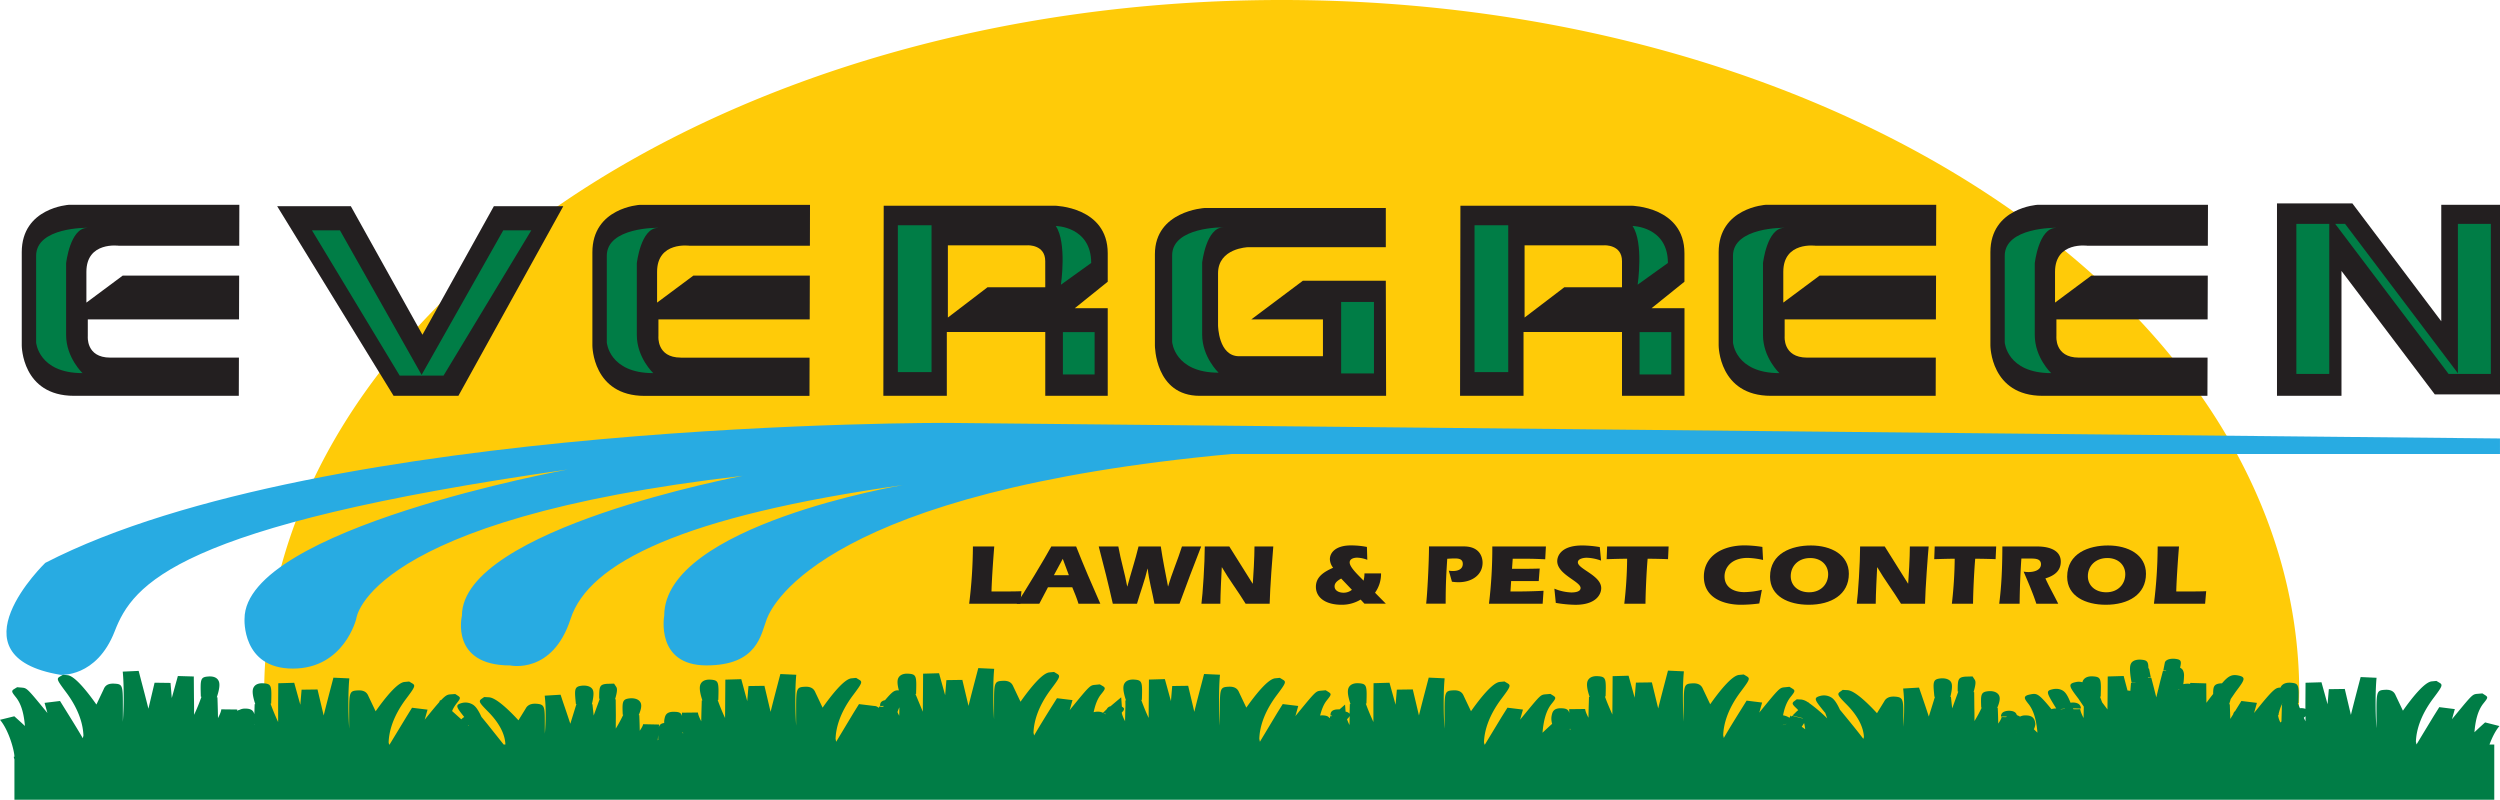 <svg id="Layer_1" data-name="Layer 1" xmlns="http://www.w3.org/2000/svg" viewBox="0 0 1757.09 562.06"><title>logo</title><path d="M1616,487.4C1616,218.21,1295.79,0,900.82,0S185.66,218.21,185.66,487.4a338.34,338.34,0,0,0,7.6,71H1608.37a337.67,337.67,0,0,0,7.59-71" style="fill:#ffcb08"/><polyline points="1600.35 142.94 1653.32 142.94 1715.81 225.8 1715.81 143.92 1757.09 143.92 1757.09 277.22 1711.28 277.22 1645.68 190.43 1645.68 278.2 1600.35 278.2 1600.35 142.94" style="fill:#231f20"/><rect x="1613.96" y="157.35" width="23.13" height="105.45" style="fill:#007d46"/><polyline points="1727.86 262.8 1720.95 262.8 1641.25 157.34 1648.19 157.34 1727.86 262.8" style="fill:#007d46"/><rect x="1727.49" y="157.35" width="23.16" height="105.45" style="fill:#007d46"/><path d="M77.45,251.34c-17.18,0-15.74-15.07-15.74-15.07V224.49H168l.09-30.81H86.27l-25.55,19V191.07c0-21.63,22.92-18.34,22.92-18.34h84.51l.07-28.78H48.38s-33.09,2-33.09,33.3v65.6s0,35.35,36.75,35.35h115.8l.08-26.86H77.45" style="fill:#231f20"/><path d="M61.39,160.11s-36-.57-36,19.67v60.9S27,262.24,58,262.24c0,0-11.53-10.9-11.53-26.75V185s2.78-24.84,14.92-24.84" style="fill:#007d46"/><path d="M478.52,251.34c-17.18,0-15.75-15.07-15.75-15.07V224.49H569.09l.09-30.81H487.35l-25.53,19V191.07c0-21.63,22.9-18.34,22.9-18.34h84.51L569.3,144H449.45s-33.1,2-33.1,33.3v65.6s0,35.35,36.78,35.35h115.8l.07-26.86H478.52" style="fill:#231f20"/><path d="M462.48,160.11s-36-.57-36,19.67v60.9s1.59,21.56,32.64,21.56c0,0-11.54-10.9-11.54-26.75V185s2.78-24.84,14.93-24.84" style="fill:#007d46"/><path d="M1270.07,251.34c-17.19,0-15.75-15.07-15.75-15.07V224.49h106.3l.11-30.81h-81.82l-25.55,19V191.07c0-21.63,22.88-18.34,22.88-18.34h84.52l.09-28.78H1241s-33.07,2-33.07,33.3v65.6s0,35.35,36.75,35.35h115.78l.08-26.86h-90.47" style="fill:#231f20"/><path d="M1254,160.11s-36-.57-36,19.67v60.9s1.58,21.56,32.62,21.56c0,0-11.53-10.9-11.53-26.75V185s2.77-24.84,14.92-24.84" style="fill:#007d46"/><path d="M1461.05,251.34c-17.17,0-15.73-15.07-15.73-15.07V224.49H1551.6l.11-30.81h-81.82l-25.54,19V191.07c0-21.63,22.89-18.34,22.89-18.34h84.52l.09-28.78H1432s-33.08,2-33.08,33.3v65.6s0,35.35,36.75,35.35h115.79l.1-26.86h-90.5" style="fill:#231f20"/><path d="M1445,160.11s-36-.57-36,19.67v60.9s1.58,21.56,32.63,21.56c0,0-11.52-10.9-11.52-26.75V185s2.76-24.84,14.92-24.84" style="fill:#007d46"/><path d="M879.45,224.49h50.36v25.88H870.87c-14.57,0-14.78-21.62-14.78-21.62V192.08c0-17.71,21-18.34,21-18.34H974l0-27.54H846.53s-34.82,2-34.82,32.44v64.19s0,35.37,31.49,35.37h131L974,197.31H915.71l-36.26,27.18" style="fill:#231f20"/><path d="M859.83,159.79s-36-.55-36,19.67v60.87s1.59,21.6,32.63,21.6c0,0-11.54-10.92-11.54-26.79V184.61s2.8-24.82,14.92-24.82" style="fill:#007d46"/><rect x="942.61" y="212.22" width="23.05" height="50.24" style="fill:#007d46"/><path d="M778.55,198V178c0-32.78-37.23-33.42-37.23-33.42H621.1l-.25,133.62h44.61V233.34h69.19V278.2h43.9V216.63H755.39L778.55,198m-43.9,3.88H694.08L666.2,223.18V172.41h56s12.43-.65,12.43,11.13Z" style="fill:#231f20"/><rect x="631.04" y="158.32" width="23.68" height="103.21" style="fill:#007d46"/><rect x="747.04" y="233.42" width="22.29" height="29.76" style="fill:#007d46"/><path d="M742.06,158.83s24.87.29,24.87,26l-21.28,15.29s4.36-29.5-3.59-41.25" style="fill:#007d46"/><path d="M1183.89,198V178c0-32.78-37.24-33.42-37.24-33.42H1026.43l-.25,133.62h44.61V233.34H1140V278.2h43.92V216.63h-23.16L1183.89,198M1140,201.89h-40.54l-27.93,21.29V172.41h56.06s12.41-.65,12.41,11.13Z" style="fill:#231f20"/><rect x="1036.36" y="158.32" width="23.68" height="103.21" style="fill:#007d46"/><rect x="1152.36" y="233.42" width="22.27" height="29.76" style="fill:#007d46"/><path d="M1147.38,158.83s24.88.29,24.88,26L1151,200.08s4.37-29.5-3.59-41.25" style="fill:#007d46"/><polyline points="347.11 144.92 296.91 235.27 246.57 144.92 194.8 144.92 276.62 278.2 322.18 278.2 395.9 144.92 347.11 144.92" style="fill:#231f20"/><polyline points="219.24 161.87 238.92 161.87 296.61 263.98 280.91 263.98 219.24 161.87" style="fill:#007d46"/><polyline points="373.42 161.87 353.72 161.87 296.03 263.98 311.74 263.98 373.42 161.87" style="fill:#007d46"/><path d="M1757.09,308.17,666.32,297.23s-439.27-2.18-634.5,98.37c0,0-67.93,65.55,10.61,78.68,0,0,25.47,2.18,38.19-30.61S123.05,369.36,398.94,330c0,0-227.07,41.53-227.07,104.91,0,0-2.12,35,33.95,35s44.57-35,44.57-35S256.76,365,522,334.42c0,0-197.35,37.13-197.35,98.34,0,0-8.49,34.94,33.93,34.94,0,0,29.75,6.58,42.46-32.77s78.52-72.12,233.44-94c0,0-167.65,28.4-167.65,91.8,0,0-6.36,34.94,29.71,34.94s38.21-21.84,42.44-32.77,42.43-89.6,326.82-115.83h891.27V308.17" style="fill:#28abe2"/><path d="M681.17,424.32a340.13,340.13,0,0,0,2.63-40.24h15c-.34,4-1.73,22.14-1.94,31.62h7.75c4.43,0,8.86,0,13.29-.18l-.75,8.8H681.17" style="fill:#231f20"/><path d="M736.55,412.74l-6.09,11.58H714.53c4.92-7.05,20.57-33.18,24.37-40.24h17.45c5.33,13.52,11.08,26.91,17,40.24H758c-1.18-3.91-2.77-7.72-4.37-11.58h-17m14.61-8.45-4.29-11.52-6.24,11.52Z" style="fill:#231f20"/><path d="M811.37,424.32c-1.52-8.32-3.87-16.47-4.71-24.61h-.14c-1.86,8.14-5,16.29-7.4,24.61h-17c-3-13.45-6.38-26.85-9.9-40.24H786c1.66,9.53,4.57,18.82,6.23,28.06h.14c2.43-9.24,5.54-18.53,7.83-28.06h15.64c1.38,9.47,3.32,18.82,5.06,28h.14c2.63-9.3,6.71-18.53,9.69-28h13.5C839,397.47,833.88,410.87,829,424.32H811.37" style="fill:#231f20"/><path d="M880.39,410.14h.13c.35-3.85,1.18-19,1.18-26.06h13.22c-.41,4.1-2.35,29.68-2.56,40.24H875.47c-5.33-8.74-11.7-17.07-16.62-25.58h-.14c-.21,3.62-1,19.55-1,25.58h-13.3c.9-6.39,2.35-28.66,2.35-40.24H864l16.35,26.06" style="fill:#231f20"/><path d="M970.65,403a22.81,22.81,0,0,1-4.23,13.58l7.62,7.72H959l-2.7-2.89A25.46,25.46,0,0,1,943,425.05c-11.56,0-18.14-5.18-18.14-12.61,0-7,5.6-10.5,12.11-13.4a10.25,10.25,0,0,1-2.28-6c0-4.71,4.21-9.71,14.81-9.71a57.89,57.89,0,0,1,11.22,1.08l.27,9.05a21.41,21.41,0,0,0-7.13-1.51c-2.42,0-5.26.84-5.26,3.38,0,3.68,7.21,9.95,9.76,12.79A21.14,21.14,0,0,0,959,403h11.63m-28,3.62c-2.29,1.33-4.64,2.84-4.64,5.5,0,3,3.11,4.46,6.3,4.46a9.1,9.1,0,0,0,5.88-2.05Z" style="fill:#231f20"/><path d="M1018.27,401.1a21.45,21.45,0,0,0,2.83.24c3.74,0,7-1.34,7-5,0-3.25-2.42-3.85-5.6-3.85-1.8,0-3.54.12-5.33.24-.56,9.23-1.11,16.47-1.11,31.55h-13.71c.76-6.09,2-28.66,2-40.24h24.51c11.35,0,13.15,7.78,13.15,11.46,0,8.57-7.48,13.7-16.89,13.7a29.55,29.55,0,0,1-4.64-.36l-2.21-7.78" style="fill:#231f20"/><path d="M1086.52,384.08l-.49,9c-4.22-.18-8.44-.37-12.59-.37h-10.25l-.49,7.07h7.89c3.88,0,7.69-.06,11.57-.18l-.69,8.81h-19.39l-.49,7.3h4.57c6.24,0,12.47-.18,18.69-.49l-.62,9.11H1046.5a324.94,324.94,0,0,0,2.35-40.24h37.67" style="fill:#231f20"/><path d="M1125.21,394a31.61,31.61,0,0,0-10-2c-2.15,0-6.23.67-6.23,3.2,0,4.77,16.41,9.23,16.41,18.16,0,4.11-3.32,11.71-18.14,11.71a87.52,87.52,0,0,1-13.78-1.33l-1-10a34.6,34.6,0,0,0,11.91,2.66c2.28,0,6.51-.36,6.51-3.13,0-4.65-16.41-9.48-16.41-18.9,0-2.77,1.86-11,17.59-11a76.38,76.38,0,0,1,12.32,1.14l.9,9.47" style="fill:#231f20"/><path d="M1172.77,384.08l-.42,8.93c-.56-.07-9-.31-14.34-.31-.83,9.61-1.45,24.08-1.51,31.62h-14.89a293,293,0,0,0,2-31.62c-4.77,0-9.55.19-14.4.31l.35-8.93h43.21" style="fill:#231f20"/><path d="M1236.51,424.14a100.34,100.34,0,0,1-12.87.91c-10.87,0-26.1-4-26.1-19.74,0-14.66,13.15-22,28.72-22a85.65,85.65,0,0,1,12.4,1.09l.49,9.17a54.19,54.19,0,0,0-10.8-1.45c-11.71,0-16.28,7-16.28,13,0,7.37,6,11.05,13.92,11.05a55.47,55.47,0,0,0,12.32-1.63l-1.8,9.53" style="fill:#231f20"/><path d="M1299.44,403.27c0,14.66-12.47,21.78-28.18,21.78-14.19,0-27.21-5.91-27.21-19.67,0-16.65,15.36-22,28.73-22,14.13,0,26.66,6.46,26.66,19.92M1258.59,405c0,6.63,5.33,11.28,12.94,11.28,8.32,0,13.37-5.79,13.37-12.67,0-6.52-5-11.41-12.6-11.41-8.45,0-13.71,5.67-13.71,12.8" style="fill:#231f20"/><path d="M1341,410.14h.14c.35-3.85,1.18-19,1.18-26.06h13.22c-.42,4.1-2.36,29.68-2.56,40.24h-16.9c-5.33-8.74-11.7-17.07-16.61-25.58h-.14c-.21,3.62-1,19.55-1,25.58H1305c.9-6.39,2.35-28.66,2.35-40.24h17.31L1341,410.14" style="fill:#231f20"/><path d="M1403,384.08l-.42,8.93c-.55-.07-9-.31-14.33-.31-.83,9.61-1.46,24.08-1.53,31.62h-14.88a295.36,295.36,0,0,0,2-31.62c-4.78,0-9.55.19-14.4.31l.34-8.93H1403" style="fill:#231f20"/><path d="M1420.7,392.53c-.76,10.55-1.11,21.18-1.25,31.79h-14.33c1.59-12.49,2.15-24.13,2.21-40.24h24.44c3.33,0,16.62.3,16.62,10.68,0,6.34-4.28,9.78-10.8,11.76,2.7,6,6.09,11.83,9,17.8h-15.38c-2.49-7.66-5.74-15.08-8.93-22.56a21.67,21.67,0,0,0,3.39.3c4,0,8.8-1.33,8.8-5.49s-4.64-4-7.83-4h-6" style="fill:#231f20"/><path d="M1508.27,403.27c0,14.66-12.47,21.78-28.18,21.78-14.19,0-27.21-5.91-27.21-19.67,0-16.65,15.37-22,28.74-22,14.12,0,26.65,6.46,26.65,19.92M1467.42,405c0,6.63,5.33,11.28,12.94,11.28,8.31,0,13.37-5.79,13.37-12.67,0-6.52-5-11.41-12.6-11.41-8.45,0-13.71,5.67-13.71,12.8" style="fill:#231f20"/><path d="M1513.86,424.32a335.93,335.93,0,0,0,2.63-40.24h15c-.35,4-1.73,22.14-1.94,31.62h7.76c4.43,0,8.85,0,13.28-.18l-.76,8.8h-35.93" style="fill:#231f20"/><path d="M1746.61,507.75c-2.86,2.53-5.16,4.7-7.49,6.89.62-7.36,2.07-14.91,6.29-20.21,1.74-2.18,2.67-3.32,2.67-4.19,0-.59-.43-1-1.33-1.6l-2.06-1.29-3.27.28c-3.62.32-3.62.32-15.18,14.31-.81,1-1.86,2.27-2.9,3.56.81-2.94,2-7.12,2-7.12L1714.42,497l-4,6.4s-10,16.46-12,19.85h0c-.21-.93-.37-1.62-.44-1.86.21-6.85,2.51-17.7,12.37-30.78,4-5.32,5.61-7.62,5.61-9,0-.77-.51-1.23-1.41-1.76l-2.15-1.28-3.31.32c-5.19.52-14.16,12-20.23,20.6-.44-.92-5-10.52-5-10.52-.67-1.56-1.92-4.47-7.47-4.16s-6.11.9-6.11,14.33c0,1.19,0,6.5,0,7.84,0,1.58,0,3.17-.06,4.76-.38-5.8-.57-11.94-.57-17.67,0-7.08.27-13.48.69-17.71l-11.19-.51-1.85,7.06c-1.46,5.62-3.28,12.56-5,19.55L1648,484.22l-11.21.15s-.73,8.63-.89,10.62c-2.13-7.73-4.28-15.47-4.28-15.47l-11.2.33-.1,14.7s0,2.92,0,3.67c-.12,0-.15-.08-.26-.12a8.68,8.68,0,0,0-3.62-.33L1615,494.1l.44,0c.38-12.55.41-13.86-5.45-14.25-2-.14-5.48.08-7,3a2.38,2.38,0,0,0-.16.4l-.3,0c-3.14.22-4.42.49-18.29,17.87,1.1-3.83,2-7.12,2-7.12l-10.9-1.33s-4.11,6.59-4.44,7.15a2.75,2.75,0,0,0-1.17,1.76h-.16V502c-.68,1.09-1.36,2.2-2.07,3.31,0-2.3-.12-4.57-.19-6.69l-.11-3.63-.45,0s.9-3.12,1.07-3.68l3.43-5c3.53-4.69,5.58-7.41,5.58-9.1,0-1.25-1.13-1.94-3.62-2.44-4.8-1-7.17.5-11.53,5.5l-.59,0c-5.38.34-5.59,2.64-5.6,7.48-1.39,1.74-3,3.86-4.75,6.21,0-1.47-.1-13.66-.1-13.66l-11.21-.33-.17.69a9.71,9.71,0,0,0-1.95-.14,15.19,15.19,0,0,0-2.82.34,42.38,42.38,0,0,0,.51-5.72,7.9,7.9,0,0,0-.77-4.06,4.51,4.51,0,0,0-2-1.79c1.15-4.81.77-5.83-3.92-6.29-.22,0-5.28-.47-6.72,2.42h0l-1.11,5.62,0,.22,1.94.08c0,.1,0,.21,0,.31l-2.23-.1-1.84,7s-1.56,6.38-2.84,11.58l-1.65-6.58-1.88-7.22-2.33.11c0-.11,0-.21,0-.31l2-.09s-.05-.2-.05-.22l-1.15-5.84,0,.21a3.2,3.2,0,0,0-.49-.67c0-4.91-1.27-5.57-5.3-5.89-.85-.07-5.23-.27-6.85,2.61-.81,1.41-1.38,4.14.36,13.6l2.69,0s0,.1,0,.13l-3.11,0-.46,5.62a15.68,15.68,0,0,0-2-.27c-1.3-4.9-2.7-10.2-2.7-10.2l-11.21.33-.09,14.44s-.06,5-.09,8.73c-1.37-1.86-2.67-3.57-3.77-5-.13-.41-1.39-3.82-1.44-4l.46,0c.36-12.54.4-13.86-5.46-14.25-2-.13-5.48.09-7,3h0a6.21,6.21,0,0,0-.39,1.15,9,9,0,0,0-4.8-.08c-2.51.5-3.64,1.19-3.64,2.44,0,1.69,2,4.42,5.58,9.11l3.84,5.67c-.08,2.63-.12,5.33-.15,8-1.27-2.48-2.26-4.74-2.34-6.2l-4.73.05c-.1-.16-.27-.42-.41-.66l5.51.14,0-.76s0-.05,0-.07v-.51h-.18c-.59-2.53-3.93-2.91-5.47-2.9a9.79,9.79,0,0,0-1.56.17c-1.92-4.94-3.32-6.73-4.34-7.69-2.89-2.69-6.87-2.09-8-1.85-5.28,1.12-4.77,2.13,2.29,13.57a9.7,9.7,0,0,0-3.37.47c-9.37-11.43-10.34-11.29-15.21-10.29-2.53.51-3.48,1.28-3.48,2.31s1.16,2.57,2.56,4.32c4.22,5.28,5.68,12.93,6.29,20.18-.85-.81-1.74-1.67-2.5-2.37a10.69,10.69,0,0,0,1-3.54,7.25,7.25,0,0,0-.25-1.86c-.45-1.58-1.29-4.53-6.86-4.34a7.41,7.41,0,0,0-3.64.84,10.22,10.22,0,0,0-2.1-1v-.13h-.18c-.53-2.32-3.09-2.95-5.39-3-.88,0-5,.2-5.52,2.91h-.14V503s0,0,0,.07l0,.58,4.18-.07a2.76,2.76,0,0,0-.61.45l-3.19-.05c-.07,1-1.07,2.73-2.35,4.6-.06-2.77-.12-5.59-.23-8.16l-.12-2.84h-.39c1.94-4.53,2.27-7.38,1.07-9.22-1.86-2.8-5.88-2.69-7.06-2.58-5.66.49-5.59,2.39-5.24,11.53l.37,0a93.28,93.28,0,0,1-5.11,9.48c0-3.07,0-6.18-.09-9.2l-.11-11.15-.44,0c1.69-5.74,1.57-7.6.81-8.73l-1.51-2.29-5,.14c-5.41.44-5.41,2.17-5.46,10.49l.43,0c-.08.21-2.18,6-4.29,11.82-.19-1.63-.88-8.05-.88-8.05h-.4c1.76-7.34,1.15-9.53.22-10.8-2-2.66-6.48-2.28-7-2.22-5.68.59-5.48,2.48-4.44,12.93h.38c-.29,1-2.59,8.36-4.31,13.89-1.72-5.32-3.53-10.61-5-14.92l-1.88-5.44-11.15.66a109.28,109.28,0,0,1,.69,13.47c0,4.37-.22,9-.59,13.38,0-1.26,0-2.52,0-3.75,0-1,0-4.79,0-5.66,0-10-.43-11.36-5.92-11.75s-7,2.44-7.58,3.51l-5,8.13c-6.2-6.72-15.58-15.91-20.77-16.19l-3.31-.18-2,1.4c-.69.5-1.07,1-1.07,1.57,0,1.28,1.72,3.17,5.83,7.32,9.63,9.73,11.91,17.78,12.14,22.88-.18.45-.27.84-.4,1.26-3.53-4.68-8.07-10.26-12.32-15.45l-3.9-4.76-.12,0c-2.67-5.91-4.53-7.74-5.85-8.68h0a9.93,9.93,0,0,0-8.19-1.29c-5,1.4-3.87,2.78,3.39,11.72h.11c.08.18,1,2.71,1.49,4.07a104.16,104.16,0,0,0-12.8-10.84c-.23-.22-.55-.55-.55-.55l-.2.06a10.64,10.64,0,0,0-4.51-1.92l-3.34-.18-1.88,1.41c-.7.53-1,1-1,1.48,0,.92,1.07,1.95,2.89,3.68a11.4,11.4,0,0,1,1,1.11c-.29.19-.57.4-.79.57l-.16.12.16-.12-2.85,2.78a1.31,1.31,0,0,1-.13.12h0l-.29.28,7.17,1.81c0,.09.09.18.12.27l-7.38-1.86-.56.49-.6-.79-.81,1.66-.11-.08a12.72,12.72,0,0,0-4.42-1.68c.92-4.83,2.49-9.38,5.31-12.91,1.71-2.14,2.64-3.31,2.64-4.19,0-.6-.43-1.07-1.33-1.62l-2.13-1.31-3.3.33c-3.54.35-3.68.36-16.91,16.55-.31.37-.72.9-1,1.29l2-7.11-10.9-1.34-3.88,6.24c-4.16,6.65-8.65,13.89-12.15,20-.14-.6-.25-1.17-.43-1.81.2-6.85,2.51-17.7,12.36-30.78,4-5.32,5.62-7.62,5.62-9,0-.76-.52-1.23-1.41-1.76l-2.14-1.28-3.33.32c-5.19.53-14.16,12-20.23,20.61l-5-10.53c-.68-1.57-1.93-4.47-7.48-4.16s-6.11.9-6.11,14.42c0,1.17,0,6.28,0,7.55,0,1.62,0,3.29,0,4.94-.38-5.81-.6-12-.6-17.8,0-6.83.25-13.12.7-17.55l-11.19-.51-1.87,7.17c-1.47,5.61-3.28,12.48-5,19.41L1161,479.6l-11.21.16s-.71,8.49-.89,10.6l-4.28-15.45-11.21.32-.1,14.67c0,4-.08,8.18-.09,12.28-2-4.49-3.94-8.93-5.21-12.7l.46,0c.37-12.55.41-13.86-5.46-14.25-2-.13-5.47.08-7,3h0c-1.09,2.18-.7,5.78,1.25,11.64l-.46,0-.11,3.74c-.12,3.43-.2,7.14-.27,10.85-1.25-2.47-2.22-4.71-2.32-6.16l-11.24.13c0,.83.06,1.75.1,2.72-.59-2.39-2-3.27-5.59-3.36-5.67-.14-6.28,2.74-6.78,5.05a10.6,10.6,0,0,0-.24,2.27,13.9,13.9,0,0,0,.54,3.64c-2.48,2.21-4.63,4.23-6.75,6.24.61-7.28,2.08-14.93,6.29-20.21,1.73-2.17,2.65-3.32,2.65-4.19,0-.59-.42-1-1.3-1.6l-2.08-1.29-3.26.28c-3.63.32-3.63.32-15,14.13l-3.05,3.72c.81-2.91,2-7.11,2-7.11l-10.9-1.33-4,6.37-11.82,19.51h-.31c-.18-.72-.31-1.29-.36-1.49.2-6.86,2.51-17.7,12.36-30.78,4-5.32,5.61-7.63,5.61-9,0-.77-.52-1.23-1.42-1.76l-2.14-1.28-3.32.32c-5.18.52-14.16,12-20.22,20.6-.44-.92-5-10.52-5-10.52-.67-1.56-1.92-4.47-7.47-4.16s-6.11.89-6.11,14.33c0,1.19,0,6.52,0,7.86,0,1.55,0,3.11-.06,4.68-.38-5.81-.56-11.94-.56-17.66,0-7.08.25-13.47.68-17.66l-11.19-.51-1.87,7.17c-1.47,5.58-3.27,12.48-5,19.44-1.84-7.8-4.33-18.31-4.33-18.31l-11.21.16s-.72,8.6-.88,10.6c-2.15-7.72-4.28-15.46-4.28-15.46l-11.21.33-.1,14.7s0,6.53,0,12.58c-2.09-4.61-4.05-9.18-5.34-13l.45,0c.37-12.54.41-13.86-5.45-14.25-2-.13-5.48.09-7,3h0c-1.09,2.18-.71,5.78,1.25,11.65l-.46,0s-.16,5.82-.2,6.82a4,4,0,0,0-2.31-1.4,4.17,4.17,0,0,0-.49-.08c-.19-2.48-.37-5-.37-5l-3.85,3.38a7.72,7.72,0,0,0-.79,0c-4.27,0-5.27,1.68-5.51,3h-.07l0,.66c0,.11,0,.27,0,.35h0c0,.19,0,.37,0,.37l1.16-.06-.62.55-.93,0s0,.47,0,.9l-.39.43c-.81-1.47-2.29-1.9-5.11-2a11.38,11.38,0,0,0-1.42.14c1-3.95,2.34-7.71,4.7-10.67,1.74-2.18,2.66-3.33,2.66-4.2,0-.59-.43-1-1.33-1.6l-2.1-1.3-3.27.3c-3.67.34-3.67.34-16.1,15.47-.55.67-1.29,1.6-1.94,2.4l2-7.13-10.9-1.33-3.91,6.27-12.14,20.22c-.19-.93-.38-1.87-.41-2.07.19-6.84,2.5-17.71,12.36-30.81,4-5.33,5.62-7.63,5.62-9,0-.77-.52-1.22-1.42-1.75l-2.14-1.29-3.31.32c-5.19.53-14.17,12-20.24,20.6-.44-.91-5-10.53-5-10.53-.67-1.55-1.93-4.46-7.47-4.16s-6.13.91-6.13,14.39c0,1.18,0,6.32,0,7.6,0,1.75,0,3.55,0,5.35-.4-6-.58-12.39-.58-18.35,0-6.89.24-13.16.67-17.42l-11.19-.51-1.86,7.15c-1.49,5.62-3.29,12.49-5,19.43-1.84-7.82-4.32-18.29-4.32-18.29l-11.21.16s-.7,8.49-.89,10.61c-2.13-7.73-4.27-15.47-4.27-15.47l-11.2.33-.11,14.6c-.05,4-.08,8.22-.09,12.35a134,134,0,0,1-5.2-12.7l.45,0c.37-12.55.4-13.86-5.46-14.25-1.95-.13-5.48.09-6.94,3-.69,1.36-1.3,4.05,1.23,11.65h-.45L791,496c-.1,3.44-.21,7.18-.26,10.9-1.25-2.45-2.21-4.66-2.31-6.12l.35-.31a.51.51,0,0,1,0-.09,3.32,3.32,0,0,0,1.23-2.08c0-.58-.55-1.12-1.51-1.63-.21-2.94-.48-6.59-.48-6.59s-4.8,4-7.49,6.31a3.74,3.74,0,0,0-2.64,2l-2.41,2.36-.13.1h0a.76.76,0,0,0-.14.13,7.47,7.47,0,0,0-3.56-.79,9.81,9.81,0,0,0-3,.39c1-4.67,2.43-9.12,5.16-12.54,1.71-2.14,2.64-3.31,2.64-4.19,0-.6-.43-1.07-1.33-1.62L773,481l-3.29.33c-3.55.34-3.69.36-16.92,16.55l-1,1.29,2-7.11-10.91-1.33L738.92,497c-4.18,6.71-8.61,13.86-12.1,19.92-.15-.62-.25-1.18-.44-1.83.2-6.85,2.51-17.7,12.37-30.78,4-5.32,5.61-7.62,5.61-9,0-.77-.52-1.23-1.42-1.76l-2.14-1.28-3.31.32c-5.19.53-14.17,12-20.24,20.61l-5-10.54c-.68-1.55-1.93-4.46-7.47-4.16s-6.13.91-6.13,14.42c0,1.17,0,6.3,0,7.59,0,1.63,0,3.3,0,5-.38-5.89-.56-12.15-.56-18,0-7,.24-13.28.66-17.44l-11.18-.51-1.87,7.15c-1.48,5.62-3.28,12.49-5,19.43l-4.33-18.29-11.21.16s-.71,8.49-.88,10.6c-2.15-7.73-4.28-15.45-4.28-15.45l-11.21.32-.1,14.67c-.05,4-.07,8-.1,12.07l-5.19-12.49.45,0c.37-12.54.41-13.86-5.45-14.25-2-.13-5.49.09-7,3-.59,1.17-1.11,3.34.36,8.76-3.07-.34-4.58.82-9.75,6.87-2.4.48-3.16,1.69-3.35,2.71h-.07l0,.65c0,.12,0,.27,0,.36h0c0,.11,0,.21,0,.28l-1.11,1.36a4.06,4.06,0,0,0-2.84-1.27v0l-10.91-1.33-3.91,6.29s-8.78,14.62-12.14,20.2c-.18-.93-.37-1.87-.41-2.07.2-6.84,2.5-17.71,12.37-30.81,4-5.33,5.62-7.63,5.62-9,0-.77-.53-1.22-1.42-1.75l-2.14-1.29-3.32.32c-5.19.53-14.16,12-20.24,20.6-.42-.91-5-10.53-5-10.53-.67-1.55-1.92-4.46-7.48-4.16s-6.11.91-6.11,14.41c0,1.17,0,6.27,0,7.54,0,1.76,0,3.58,0,5.4-.39-6-.57-12.39-.57-18.36,0-6.89.24-13.16.67-17.42l-11.19-.51-1.87,7.15c-1.47,5.62-3.28,12.49-5,19.43-1.84-7.82-4.32-18.29-4.32-18.29l-11.21.16s-.71,8.49-.89,10.61L521,477.35l-11.2.33-.11,14.6c0,4-.07,8.22-.09,12.35a136.69,136.69,0,0,1-5.2-12.7l.46,0c.36-12.55.4-13.86-5.46-14.25-2-.13-5.48.09-6.95,3-.68,1.36-1.3,4.05,1.23,11.65h-.46l-.1,3.71c-.11,3.44-.21,7.18-.26,10.9-1.27-2.47-2.24-4.71-2.32-6.17l-11.24.13c0,.75.05,1.57.07,2.38-.69-2.47-2.21-2.93-5.54-3-5.69-.15-6.32,2.73-6.81,5.05a11.38,11.38,0,0,0-.19,2.82c-2.18.3-3.26,1.11-3.78,3,.1-1.12.18-1.86.18-1.86v-.06L452,509c-.08,1-1.09,2.73-2.36,4.6-.06-2.81-.12-5.66-.23-8.22l-.11-2.77-.39,0c1.94-4.52,2.27-7.38,1.06-9.22-1.85-2.8-5.88-2.68-7.07-2.58-5.65.5-5.58,2.4-5.22,11.54h.37a95.66,95.66,0,0,1-5.26,9.73c0-4.55.05-9.47.05-9.47l-.11-11.12-.44,0c1.69-5.73,1.56-7.6.81-8.74l-1.51-2.28-5,.14c-5.42.44-5.43,2.17-5.47,10.49l.43,0-4.3,11.82-.87-8H416c1.76-7.34,1.15-9.54.21-10.8-2-2.66-6.47-2.27-7-2.22-5.68.59-5.49,2.48-4.45,12.92l.38,0c-.29.95-2.58,8.34-4.3,13.87-1.74-5.36-3.56-10.69-5.05-15L394,488.27l-11.15.67a110.68,110.68,0,0,1,.67,13.36c0,4.33-.19,9-.56,13.39,0-1.2-.06-2.39-.06-3.57,0-1,0-4.89,0-5.75,0-10-.43-11.36-5.93-11.75s-7,2.46-7.58,3.52c0,0-4.53,7.33-5,8.12-6.19-6.71-15.58-15.91-20.76-16.18l-3.32-.18-2,1.39c-.69.51-1.07,1-1.07,1.57,0,1.29,1.73,3.18,5.83,7.33,9.63,9.73,11.91,17.77,12.13,22.87,0,.05,0,.16-.07.23H354l-11.47-14.4-3.9-4.77-.12,0c-2.67-5.91-4.52-7.74-5.85-8.68a9.91,9.91,0,0,0-8.19-1.3c-4.61,1.29-4,2.58,1.81,9.78-.46.29-.86.58-1.17.82h0l-.88.84-6.49-5.83a22.3,22.3,0,0,1,2.83-4.92c1.73-2.19,2.64-3.33,2.64-4.19,0-.58-.41-1-1.25-1.57l-2-1.29-3.23.23c-2,.15-3.2.33-7,4.37l-.41-.41-.63,1.56c-2.34,2.61-5.55,6.47-10.2,12.29l2-7.05-10.91-1.34-3.88,6.27-11.87,19.56h-.35c-.17-.69-.3-1.24-.34-1.44.2-6.85,2.51-17.71,12.36-30.78,4-5.32,5.61-7.62,5.61-9,0-.78-.52-1.23-1.41-1.76l-2.14-1.28-3.33.31c-5.18.53-14.16,12-20.23,20.61l-5-10.52c-.68-1.56-1.92-4.48-7.47-4.16s-6.12.89-6.12,14.35c0,1.19,0,6.45,0,7.78,0,1.57,0,3.14,0,4.73-.38-5.81-.57-11.94-.57-17.65,0-7.08.27-13.48.68-17.66l-11.18-.5-1.85,7.06c-1.47,5.6-3.29,12.54-5,19.53-1.84-7.8-4.33-18.3-4.33-18.3l-11.2.15s-.72,8.56-.88,10.61c-2.15-7.73-4.29-15.46-4.29-15.46l-11.21.33-.1,14.63s0,6.55,0,12.65c-2.11-4.61-4-9.16-5.35-13l.46,0c.37-12.55.41-13.86-5.46-14.25-2-.14-5.47.08-6.94,3-.69,1.36-1.3,4,1.23,11.65l-.45,0s-.18,5.94-.21,7.07c-.56-2-1.71-4.05-6.49-3.93a7.78,7.78,0,0,0-3.79.84,5.33,5.33,0,0,0-1.77.73c0-.54.06-.88.06-.88v-.05l-11.24-.13c-.08,1.45-1.06,3.69-2.32,6.16-.05-3.72-.15-7.42-.26-10.86l-.12-3.74h-.45c2.53-7.61,1.92-10.29,1.23-11.65-1.46-2.93-5-3.15-7-3-5.86.4-5.82,1.71-5.45,14.25l.45,0a135.68,135.68,0,0,1-5.2,12.71c0-4.13,0-8.31-.09-12.36l-.11-14.59-11.2-.33-4.28,15.46c-.18-2.12-.89-10.61-.89-10.61l-11.2-.15-4.33,18.28c-1.71-6.93-3.51-13.81-5-19.42l-1.86-7.16-11.19.52c.44,4.39.68,10.67.68,17.49,0,5.83-.2,12-.59,17.85,0-1.66,0-3.33,0-4.95,0-1.28,0-6.37,0-7.54,0-13.52-.44-14.11-6.11-14.41s-6.81,2.6-7.48,4.16l-5,10.52c-6.07-8.61-15.05-20.07-20.23-20.6l-3.26-.33-2.2,1.29c-.9.53-1.42,1-1.42,1.76,0,1.35,1.61,3.65,5.61,9,9.85,13.07,12.16,23.93,12.37,30.78-.18.64-.28,1.2-.43,1.8-3.5-6.07-8-13.3-12.15-19.95l-3.87-6.24L31.32,494l2,7.11-1.05-1.29C19,483.65,18.89,483.63,15.34,483.28L12.05,483l-2.13,1.3c-.9.55-1.33,1-1.33,1.62,0,.89.93,2.05,2.64,4.2,4.2,5.26,5.66,12.78,6.29,20.13-2.28-2.14-4.71-4.37-7.48-6.82L0,505.91c6.22,7.32,10.05,21.53,10.15,25.91l-.52.12.51,1.83v28.29H1753.06V523.29h-3.36c2-5.38,4.41-10,7-13l-10-2.53M1451.31,498v.18l-2.71.34c-.15-.05-.36-.08-.54-.12Zm80.43-13.31s0,.07,0,.12h-.93v-.13Zm72.56,9.83H1604a2.11,2.11,0,0,0,.16-.34l.11.33M1253,509.56l2.49-.81,0,.09-2.44.8v-.08M1417.25,515c0-.09,0-.16,0-.24l.08.12-.1.12m185.52-7.21a15.5,15.5,0,0,1-1.6-4.75c0-.19.11-.37.14-.57h.22l0-.73a35.56,35.56,0,0,1,2.31-6.87c0,.6-.3,11-.33,12.24l-.72.68m-350.54,2-.12.11h0s0-.05,0-.09Zm-475-7.84-1.08-.28a5.2,5.2,0,0,0-.44-.35l1.52.38V502M632,503.05c-.48-.93-.88-1.78-1.22-2.56a34.54,34.54,0,0,1,1.32-3.38c0,2.45,0,3.13-.1,5.94m-302.58,6.81.1.27-.35-.09-.38-.34Zm1290.47-6c.18-.17.31-.32.5-.47,0,1.44,0,1.86,0,3.57-.35-.74-1.07-2.25-1.18-2.5.31-.29.67-.6.67-.6M1268,508.2a39.78,39.78,0,0,1,.76,4.34c-.82-.6-1.56-1.14-2.44-1.75.52-.79.88-1.34,1.68-2.59m-164.3,5c-.15-.28-.38-.58-.55-.86l.43,0v-.63l.12,1.52M948.6,503.25c-.06,2.08-.09,4.16-.12,6.3a26.38,26.38,0,0,1-1.73-4.08,8.38,8.38,0,0,0,1.85-2.22M935,505.61s0,.24,0,.26l0,0a1.38,1.38,0,0,0-.08-.27l.11,0m-316.29-9.38h0l2.3-.1c-.09.19-.16.41-.24.6l-2.29,0,.23-.53M480.13,515.67c-.15-.29-.37-.61-.54-.9l.43,0v-.61c0,.51.07,1,.11,1.53m-17.53.78c0,1,0,2,0,3.23l.23,0-.57.65c.12-1.27.24-2.61.36-3.9m-284-7.4c0,.17,0,.35,0,.53a.47.47,0,0,0-.07-.12c0-.15,0-.27.08-.41" style="fill:#007d46"/><path d="M110.47,464.52c.08,0,0,.13,0,.13s0-.13,0-.13"/></svg>